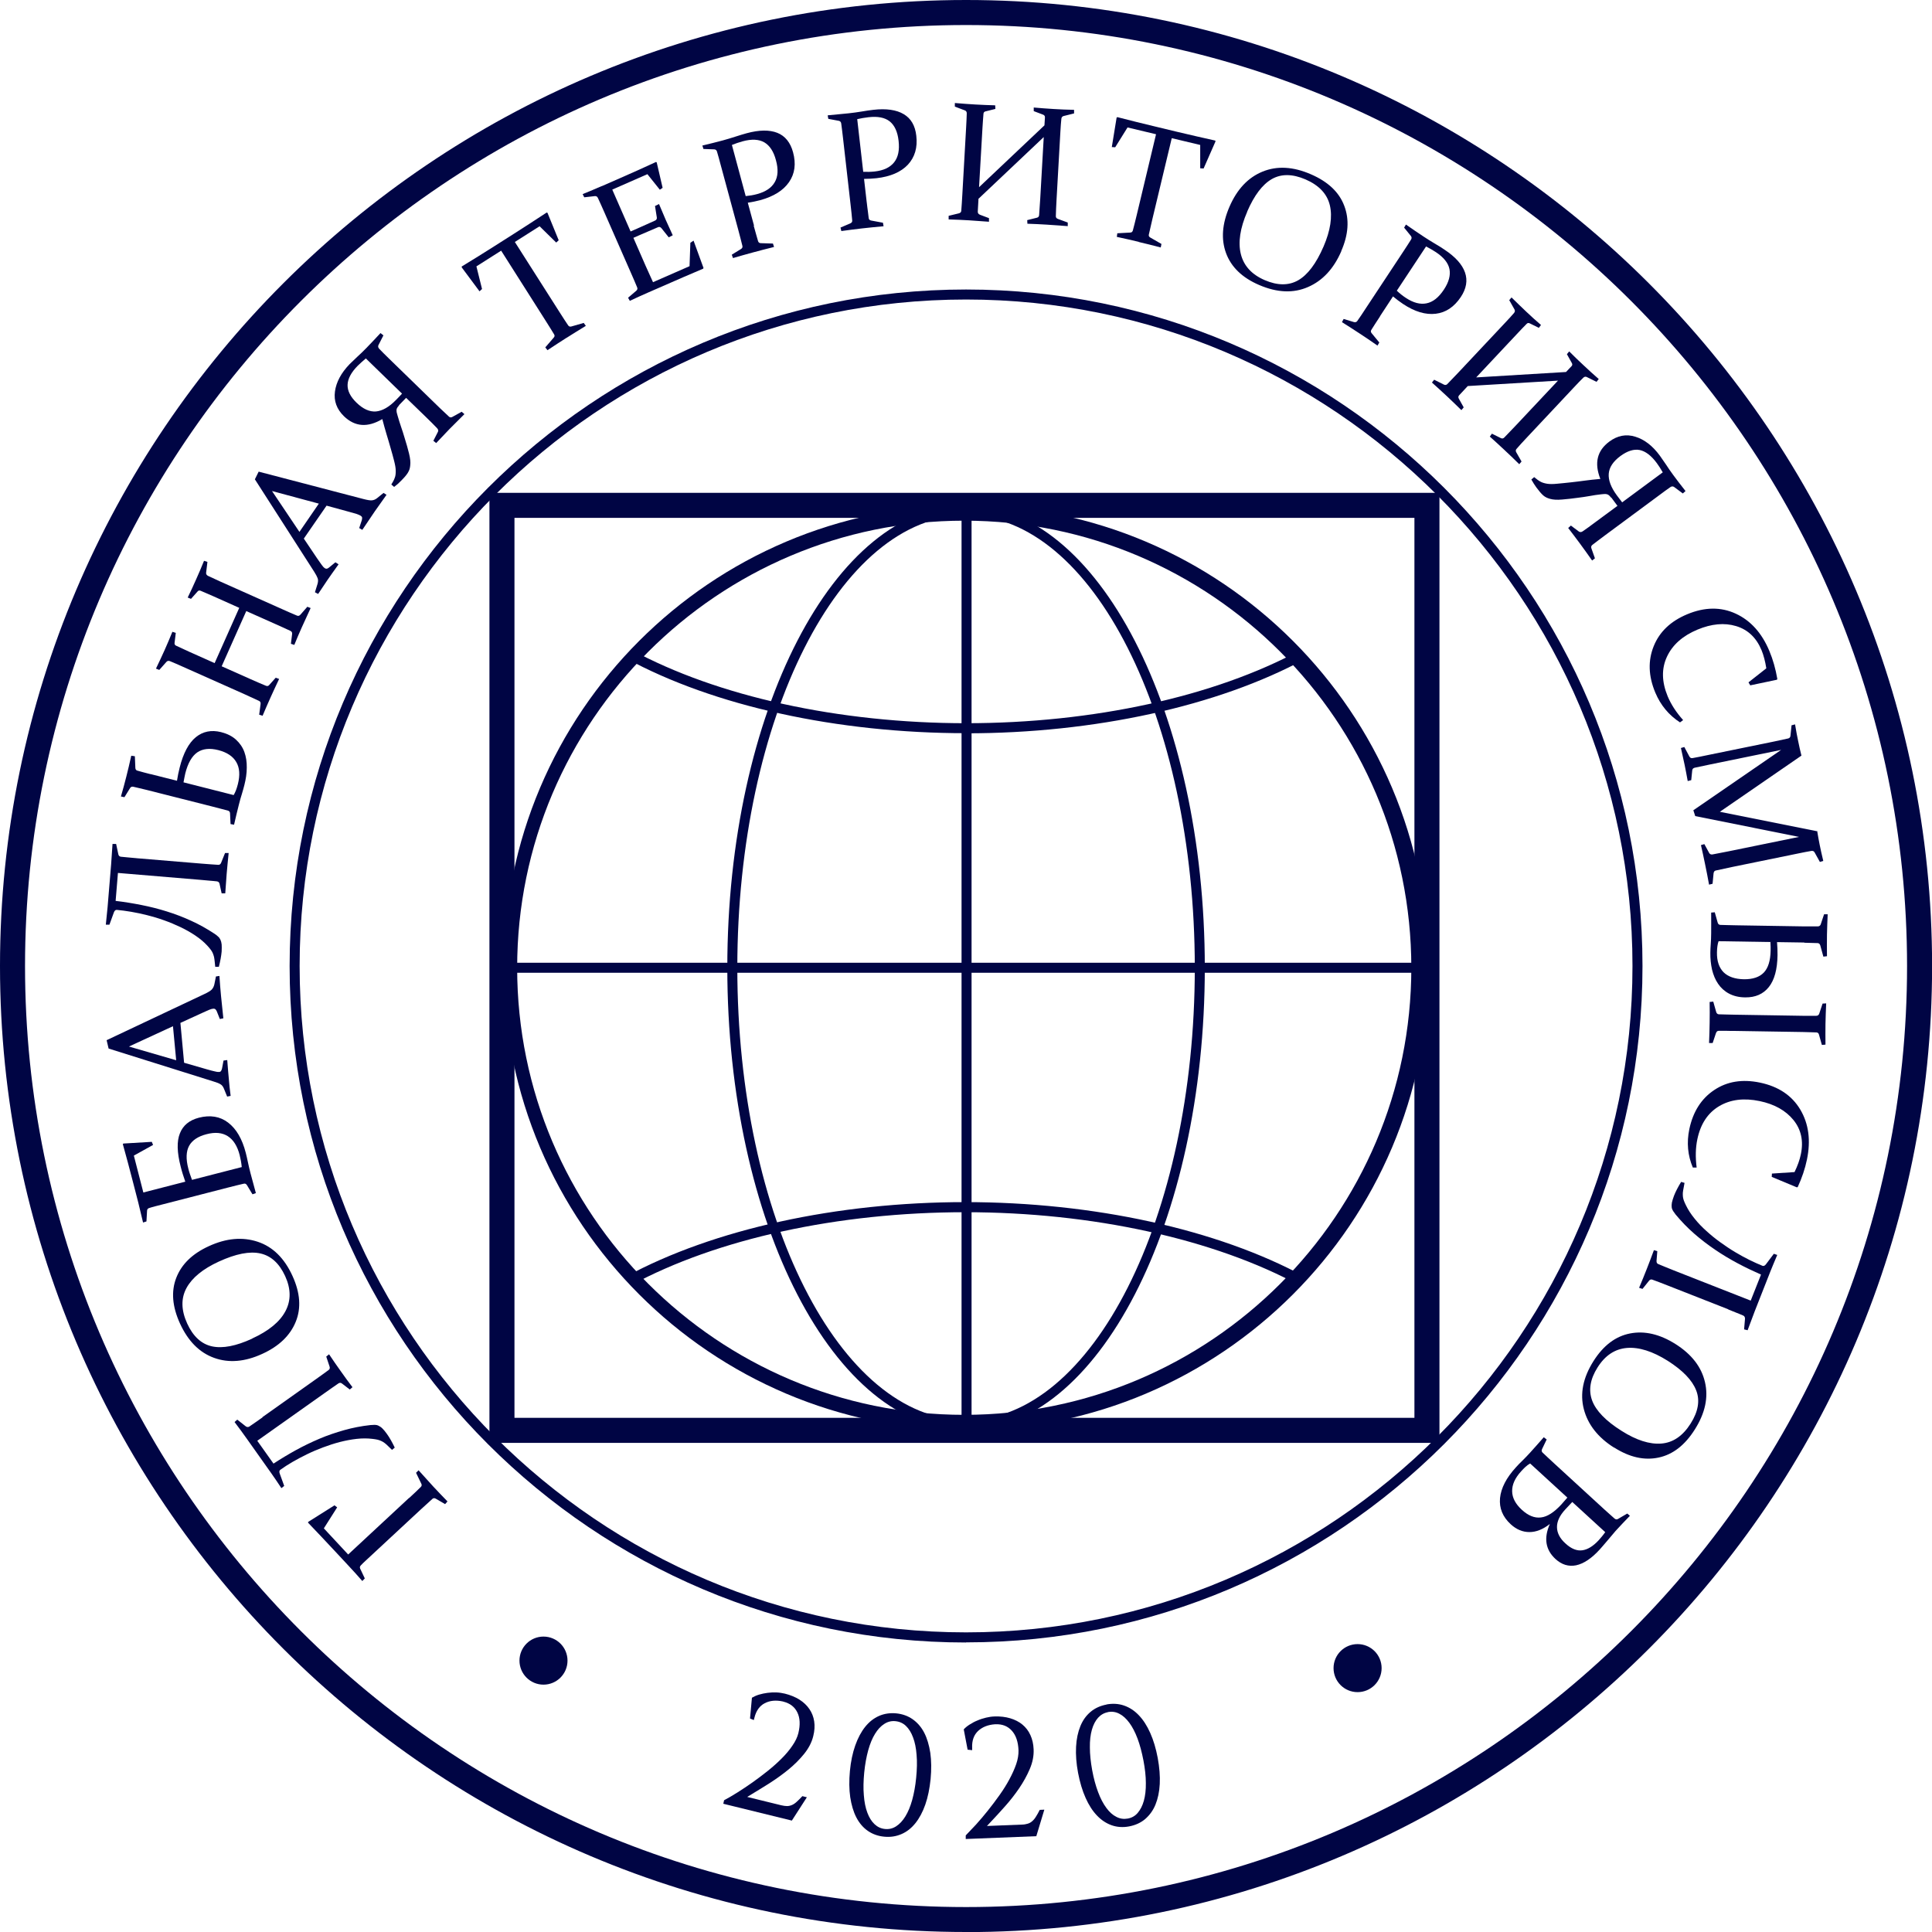 <?xml version="1.0" encoding="UTF-8"?> <svg xmlns="http://www.w3.org/2000/svg" width="66" height="66" viewBox="0 0 66 66" fill="none"><g clip-path="url(#clip0_744_7932)"><path d="M49.174 49.291H16.72V16.836H49.174V49.291ZM17.575 48.435H48.319V17.691H17.575V48.435Z" fill="#000544"></path><path d="M32.94 48.675C24.329 48.675 17.325 41.671 17.325 33.06C17.325 24.449 24.329 17.445 32.94 17.445C41.551 17.445 48.555 24.449 48.555 33.06C48.555 41.671 41.551 48.675 32.94 48.675ZM32.94 17.787C24.521 17.787 17.667 24.637 17.667 33.06C17.667 41.483 24.517 48.333 32.94 48.333C41.363 48.333 48.213 41.483 48.213 33.06C48.213 24.637 41.363 17.787 32.94 17.787Z" fill="#000544"></path><path d="M33.002 66C14.805 66 0 51.195 0 33.002C0 14.808 14.805 0 33.002 0C51.199 0 66.003 14.805 66.003 33.002C66.003 51.199 51.199 66.003 33.002 66.003V66ZM33.002 0.855C15.277 0.855 0.855 15.277 0.855 33.002C0.855 50.727 15.277 65.148 33.002 65.148C50.727 65.148 65.148 50.727 65.148 33.002C65.148 15.277 50.724 0.855 33.002 0.855Z" fill="#000544"></path><path d="M25.622 58.705L25.687 57.997C25.758 57.956 25.837 57.919 25.929 57.891C26.022 57.864 26.117 57.843 26.22 57.83C26.323 57.816 26.422 57.813 26.524 57.816C26.627 57.82 26.723 57.837 26.812 57.857C27.003 57.905 27.171 57.974 27.311 58.062C27.451 58.151 27.567 58.261 27.65 58.384C27.735 58.507 27.79 58.647 27.814 58.804C27.838 58.962 27.827 59.126 27.783 59.304C27.732 59.519 27.626 59.721 27.472 59.913C27.318 60.104 27.14 60.282 26.935 60.45C26.73 60.617 26.521 60.767 26.302 60.908C26.083 61.048 25.878 61.171 25.693 61.284L25.526 61.386L26.685 61.67C26.76 61.688 26.829 61.698 26.887 61.698C26.945 61.698 27.003 61.684 27.058 61.66C27.113 61.636 27.167 61.599 27.222 61.547C27.277 61.496 27.342 61.434 27.41 61.359L27.564 61.397L27.051 62.194L24.709 61.619L24.736 61.499C24.869 61.428 25.02 61.342 25.187 61.236C25.355 61.13 25.526 61.017 25.704 60.891C25.878 60.767 26.056 60.634 26.227 60.497C26.401 60.357 26.559 60.217 26.702 60.073C26.846 59.93 26.969 59.783 27.068 59.636C27.171 59.489 27.239 59.345 27.273 59.208C27.342 58.924 27.331 58.688 27.239 58.5C27.147 58.309 26.989 58.189 26.764 58.131L26.74 58.124C26.504 58.073 26.299 58.093 26.124 58.185C25.95 58.274 25.83 58.442 25.772 58.681L25.752 58.76L25.611 58.702L25.622 58.705Z" fill="#000544"></path><path d="M30.618 58.531C30.83 58.552 31.018 58.62 31.179 58.733C31.339 58.846 31.473 59 31.572 59.191C31.671 59.383 31.74 59.615 31.781 59.882C31.818 60.149 31.822 60.446 31.791 60.775C31.757 61.103 31.698 61.394 31.61 61.647C31.521 61.9 31.408 62.112 31.271 62.283C31.134 62.454 30.977 62.577 30.796 62.655C30.614 62.734 30.419 62.765 30.207 62.744C29.992 62.724 29.804 62.655 29.643 62.543C29.482 62.43 29.352 62.276 29.253 62.084C29.154 61.893 29.086 61.66 29.045 61.394C29.007 61.127 29.004 60.829 29.034 60.501C29.065 60.173 29.127 59.882 29.216 59.629C29.305 59.376 29.418 59.164 29.554 58.993C29.691 58.822 29.848 58.699 30.026 58.62C30.204 58.541 30.402 58.511 30.618 58.531ZM30.59 58.798C30.454 58.784 30.327 58.815 30.211 58.89C30.091 58.965 29.985 59.078 29.893 59.229C29.8 59.379 29.722 59.567 29.66 59.79C29.599 60.012 29.551 60.268 29.523 60.552C29.496 60.836 29.489 61.096 29.51 61.328C29.527 61.561 29.568 61.759 29.63 61.924C29.691 62.088 29.773 62.221 29.876 62.317C29.978 62.413 30.095 62.467 30.231 62.481C30.372 62.495 30.498 62.464 30.614 62.389C30.731 62.313 30.837 62.201 30.929 62.05C31.021 61.9 31.1 61.712 31.162 61.489C31.223 61.267 31.271 61.011 31.298 60.727C31.326 60.443 31.333 60.183 31.312 59.95C31.295 59.718 31.254 59.519 31.192 59.355C31.131 59.188 31.049 59.058 30.95 58.962C30.85 58.866 30.731 58.812 30.59 58.798Z" fill="#000544"></path><path d="M33.056 59.776L32.923 59.078C32.978 59.017 33.046 58.962 33.128 58.911C33.21 58.859 33.296 58.811 33.391 58.774C33.484 58.733 33.583 58.702 33.682 58.678C33.781 58.654 33.877 58.64 33.973 58.637C34.171 58.63 34.349 58.651 34.51 58.699C34.67 58.746 34.811 58.818 34.927 58.914C35.043 59.01 35.136 59.13 35.2 59.273C35.266 59.417 35.303 59.578 35.31 59.759C35.32 59.981 35.276 60.203 35.18 60.429C35.084 60.655 34.961 60.877 34.814 61.093C34.667 61.308 34.506 61.513 34.332 61.708C34.161 61.903 33.997 62.077 33.85 62.235L33.716 62.378L34.906 62.331C34.985 62.331 35.05 62.317 35.108 62.3C35.166 62.283 35.218 62.255 35.262 62.214C35.306 62.177 35.351 62.125 35.389 62.06C35.43 61.995 35.474 61.92 35.519 61.828L35.676 61.821L35.402 62.727L32.991 62.823V62.7C33.094 62.594 33.214 62.467 33.347 62.324C33.48 62.177 33.614 62.019 33.747 61.852C33.88 61.684 34.014 61.51 34.144 61.325C34.274 61.144 34.387 60.962 34.482 60.785C34.578 60.607 34.657 60.432 34.715 60.265C34.773 60.097 34.797 59.94 34.794 59.796C34.783 59.506 34.708 59.283 34.568 59.126C34.428 58.969 34.243 58.894 34.01 58.904H33.986C33.747 58.921 33.556 58.999 33.412 59.133C33.268 59.27 33.2 59.461 33.21 59.707V59.789L33.063 59.772L33.056 59.776Z" fill="#000544"></path><path d="M37.803 58.226C38.012 58.189 38.21 58.199 38.398 58.264C38.586 58.329 38.754 58.438 38.904 58.596C39.055 58.753 39.185 58.955 39.294 59.201C39.404 59.447 39.489 59.731 39.55 60.056C39.609 60.381 39.633 60.675 39.619 60.945C39.605 61.215 39.554 61.448 39.472 61.65C39.39 61.851 39.27 62.012 39.12 62.142C38.969 62.269 38.788 62.351 38.576 62.392C38.364 62.433 38.162 62.419 37.977 62.354C37.793 62.289 37.625 62.18 37.475 62.022C37.324 61.865 37.194 61.663 37.085 61.417C36.975 61.171 36.89 60.887 36.828 60.562C36.767 60.237 36.746 59.943 36.76 59.673C36.774 59.403 36.825 59.17 36.907 58.968C36.989 58.767 37.105 58.606 37.256 58.479C37.406 58.353 37.587 58.271 37.8 58.23L37.803 58.226ZM37.851 58.49C37.718 58.514 37.605 58.579 37.512 58.681C37.42 58.784 37.348 58.921 37.3 59.092C37.252 59.263 37.228 59.464 37.232 59.697C37.232 59.929 37.259 60.186 37.31 60.47C37.362 60.754 37.43 61 37.512 61.219C37.594 61.438 37.687 61.615 37.793 61.759C37.899 61.903 38.012 62.005 38.138 62.067C38.261 62.132 38.391 62.149 38.525 62.125C38.661 62.101 38.778 62.036 38.867 61.93C38.956 61.824 39.027 61.691 39.075 61.52C39.123 61.349 39.147 61.147 39.144 60.914C39.144 60.682 39.116 60.425 39.062 60.142C39.007 59.858 38.942 59.611 38.86 59.392C38.778 59.174 38.685 58.996 38.579 58.852C38.473 58.709 38.36 58.606 38.237 58.544C38.114 58.479 37.984 58.462 37.847 58.486L37.851 58.49Z" fill="#000544"></path><path d="M33.002 56.11C20.259 56.11 9.894 45.744 9.894 33.002C9.894 20.259 20.256 9.89 33.002 9.89C45.747 9.89 56.11 20.256 56.11 32.998C56.11 45.741 45.744 56.106 33.002 56.106V56.11ZM33.002 10.232C20.447 10.232 10.236 20.447 10.236 32.998C10.236 45.549 20.451 55.764 33.002 55.764C45.553 55.764 55.768 45.549 55.768 32.998C55.768 20.447 45.553 10.232 33.002 10.232Z" fill="#000544"></path><path d="M13.977 51.175C14.141 51.024 14.274 50.898 14.377 50.795C14.408 50.764 14.415 50.723 14.391 50.682L14.213 50.313L14.299 50.227C14.483 50.433 14.651 50.617 14.801 50.782C14.955 50.946 15.116 51.117 15.287 51.291L15.205 51.383L14.89 51.199C14.846 51.171 14.805 51.175 14.774 51.202C14.658 51.305 14.521 51.431 14.357 51.582L12.671 53.148C12.599 53.213 12.537 53.275 12.479 53.326C12.421 53.377 12.373 53.428 12.329 53.473C12.294 53.507 12.284 53.545 12.305 53.589L12.462 53.921L12.377 54.01C12.216 53.825 12.059 53.651 11.905 53.487L11.45 52.998C11.132 52.656 10.824 52.331 10.526 52.02V51.992L11.426 51.425L11.518 51.493L11.063 52.211L11.894 53.104L13.974 51.171L13.977 51.175Z" fill="#000544"></path><path d="M8.96 48.415L10.773 47.129C10.865 47.064 10.95 47.003 11.026 46.948C11.101 46.893 11.169 46.842 11.231 46.798C11.265 46.77 11.275 46.733 11.258 46.681L11.145 46.343L11.241 46.264C11.381 46.473 11.518 46.671 11.648 46.852C11.778 47.037 11.908 47.215 12.041 47.389L11.949 47.468L11.682 47.263C11.641 47.232 11.604 47.232 11.562 47.259C11.501 47.3 11.429 47.348 11.354 47.403C11.279 47.454 11.193 47.516 11.101 47.581L8.789 49.219L9.343 49.999C9.589 49.838 9.846 49.684 10.106 49.54C10.366 49.397 10.636 49.267 10.909 49.151C11.183 49.034 11.467 48.938 11.757 48.856C12.048 48.774 12.346 48.716 12.657 48.682C12.712 48.679 12.763 48.675 12.804 48.675C12.845 48.675 12.893 48.685 12.934 48.706C12.978 48.727 13.023 48.757 13.067 48.802C13.112 48.846 13.163 48.908 13.221 48.99C13.31 49.113 13.396 49.267 13.485 49.452L13.392 49.53L13.272 49.414C13.225 49.366 13.18 49.325 13.143 49.298C13.101 49.267 13.064 49.243 13.023 49.226C12.982 49.205 12.937 49.192 12.893 49.181C12.845 49.171 12.79 49.161 12.722 49.154C12.551 49.133 12.373 49.133 12.185 49.154C11.997 49.175 11.805 49.212 11.614 49.26C11.419 49.311 11.227 49.373 11.036 49.445C10.844 49.517 10.66 49.595 10.485 49.681C10.311 49.766 10.143 49.855 9.989 49.944C9.835 50.033 9.695 50.125 9.576 50.211C9.541 50.235 9.535 50.279 9.555 50.337L9.709 50.761L9.613 50.837C9.473 50.624 9.357 50.457 9.271 50.334L8.43 49.147C8.3 48.962 8.16 48.774 8.013 48.579L8.105 48.497L8.392 48.723C8.433 48.754 8.471 48.757 8.512 48.737C8.574 48.696 8.645 48.648 8.721 48.593C8.796 48.542 8.881 48.48 8.974 48.415H8.96Z" fill="#000544"></path><path d="M7.134 42.571C7.729 42.297 8.286 42.249 8.803 42.42C9.319 42.591 9.716 42.981 9.993 43.59C10.256 44.168 10.294 44.688 10.102 45.156C9.911 45.624 9.531 45.99 8.96 46.25C8.365 46.524 7.814 46.568 7.315 46.387C6.812 46.206 6.426 45.816 6.149 45.214C5.885 44.636 5.841 44.116 6.022 43.651C6.203 43.186 6.573 42.827 7.134 42.571ZM8.618 45.724C9.179 45.467 9.558 45.156 9.75 44.794C9.945 44.431 9.941 44.027 9.74 43.59C9.541 43.159 9.261 42.902 8.895 42.82C8.529 42.738 8.057 42.831 7.476 43.097C6.932 43.347 6.563 43.648 6.371 44C6.18 44.352 6.186 44.756 6.395 45.214C6.597 45.655 6.881 45.915 7.243 45.994C7.606 46.072 8.064 45.984 8.614 45.73L8.618 45.724Z" fill="#000544"></path><path d="M4.572 39.475L4.897 40.737L6.33 40.368C6.269 40.194 6.214 40.023 6.173 39.855C6.046 39.369 6.036 38.986 6.146 38.716C6.252 38.446 6.467 38.268 6.792 38.183C7.182 38.083 7.517 38.138 7.794 38.35C8.071 38.562 8.273 38.904 8.396 39.383C8.42 39.475 8.444 39.581 8.468 39.698C8.492 39.814 8.522 39.94 8.557 40.077C8.615 40.3 8.676 40.525 8.741 40.758L8.625 40.799L8.437 40.488C8.41 40.443 8.375 40.426 8.331 40.436C8.256 40.453 8.174 40.474 8.085 40.494C7.996 40.518 7.893 40.542 7.784 40.57L5.554 41.144C5.462 41.168 5.376 41.192 5.301 41.209C5.226 41.23 5.157 41.247 5.099 41.267C5.051 41.281 5.027 41.312 5.024 41.356L5.003 41.726L4.887 41.763C4.832 41.524 4.778 41.298 4.723 41.079L4.542 40.378C4.484 40.152 4.425 39.934 4.371 39.725C4.316 39.516 4.258 39.304 4.196 39.085L4.213 39.065L5.185 39.007L5.229 39.113L4.569 39.479L4.572 39.475ZM8.259 39.869C8.245 39.728 8.221 39.592 8.187 39.458C8.109 39.154 7.975 38.938 7.784 38.815C7.592 38.692 7.349 38.668 7.052 38.747C6.761 38.822 6.563 38.956 6.46 39.144C6.358 39.332 6.347 39.592 6.433 39.92C6.46 40.033 6.505 40.159 6.559 40.306L8.259 39.869Z" fill="#000544"></path><path d="M3.639 35.536L6.98 33.959C7.106 33.901 7.188 33.85 7.233 33.805C7.274 33.761 7.305 33.703 7.322 33.631L7.377 33.357L7.496 33.34C7.513 33.587 7.53 33.816 7.551 34.028C7.572 34.243 7.599 34.496 7.63 34.787L7.51 34.811L7.407 34.551C7.39 34.513 7.373 34.489 7.356 34.476C7.339 34.462 7.312 34.455 7.277 34.459C7.24 34.462 7.192 34.476 7.13 34.503C7.072 34.527 6.994 34.565 6.894 34.609L6.163 34.944L6.289 36.305L7.072 36.531C7.182 36.562 7.267 36.586 7.332 36.599C7.397 36.617 7.445 36.623 7.483 36.62C7.513 36.62 7.537 36.606 7.551 36.586C7.565 36.565 7.575 36.538 7.585 36.5L7.636 36.23L7.763 36.213C7.784 36.48 7.801 36.699 7.818 36.87C7.831 37.041 7.852 37.229 7.879 37.437L7.76 37.461L7.647 37.184C7.619 37.116 7.578 37.065 7.527 37.037C7.476 37.006 7.401 36.976 7.295 36.945L3.71 35.82L3.642 35.532L3.639 35.536ZM6.019 36.223L5.909 35.057L4.405 35.751L6.019 36.22V36.223Z" fill="#000544"></path><path d="M4.678 29.319L6.894 29.503C7.007 29.514 7.11 29.52 7.206 29.527C7.298 29.534 7.383 29.541 7.459 29.544C7.503 29.544 7.534 29.524 7.554 29.473L7.688 29.141H7.811C7.784 29.394 7.763 29.63 7.743 29.855C7.725 30.081 7.708 30.304 7.695 30.519H7.572L7.5 30.191C7.489 30.143 7.459 30.116 7.411 30.109C7.336 30.102 7.253 30.091 7.158 30.085C7.065 30.078 6.963 30.068 6.85 30.057L4.029 29.821L3.95 30.776C4.244 30.81 4.535 30.858 4.829 30.916C5.123 30.974 5.41 31.046 5.694 31.135C5.978 31.224 6.258 31.329 6.532 31.456C6.805 31.579 7.072 31.73 7.332 31.901C7.377 31.931 7.418 31.962 7.448 31.993C7.483 32.02 7.51 32.058 7.53 32.102C7.551 32.147 7.565 32.198 7.572 32.263C7.578 32.325 7.575 32.407 7.572 32.506C7.558 32.656 7.527 32.831 7.476 33.029H7.353L7.336 32.865C7.329 32.797 7.322 32.739 7.312 32.691C7.301 32.643 7.284 32.598 7.267 32.557C7.25 32.516 7.226 32.479 7.195 32.438C7.168 32.4 7.127 32.355 7.082 32.304C6.966 32.178 6.829 32.065 6.672 31.959C6.515 31.853 6.344 31.757 6.166 31.672C5.985 31.586 5.797 31.507 5.605 31.439C5.414 31.37 5.222 31.312 5.031 31.265C4.842 31.217 4.658 31.179 4.48 31.148C4.302 31.117 4.138 31.097 3.991 31.083C3.946 31.08 3.916 31.107 3.892 31.165L3.738 31.589H3.615C3.642 31.333 3.663 31.131 3.676 30.981L3.796 29.531C3.813 29.305 3.83 29.072 3.844 28.83H3.967L4.042 29.182C4.052 29.23 4.08 29.261 4.128 29.267C4.203 29.274 4.285 29.284 4.377 29.291C4.47 29.302 4.572 29.308 4.685 29.319H4.678Z" fill="#000544"></path><path d="M5.14 26.443L6.046 26.672C6.07 26.518 6.101 26.364 6.139 26.217C6.262 25.728 6.447 25.382 6.689 25.184C6.932 24.986 7.219 24.928 7.551 25.01C7.763 25.064 7.934 25.15 8.064 25.27C8.194 25.389 8.29 25.529 8.348 25.69C8.406 25.851 8.434 26.029 8.43 26.224C8.43 26.419 8.399 26.617 8.348 26.819C8.324 26.911 8.297 27.014 8.263 27.123C8.228 27.233 8.194 27.352 8.16 27.489C8.105 27.711 8.047 27.941 7.996 28.173L7.876 28.152L7.859 27.79C7.859 27.742 7.835 27.708 7.794 27.694C7.722 27.674 7.64 27.653 7.548 27.629C7.459 27.605 7.356 27.578 7.247 27.551L5.014 26.986C4.921 26.962 4.836 26.942 4.761 26.925C4.685 26.908 4.617 26.891 4.555 26.877C4.508 26.867 4.47 26.88 4.446 26.918L4.251 27.233L4.131 27.209C4.2 26.973 4.261 26.747 4.316 26.528C4.371 26.309 4.429 26.07 4.484 25.817L4.607 25.834L4.624 26.234C4.627 26.285 4.651 26.316 4.692 26.326C4.757 26.343 4.826 26.364 4.901 26.384C4.976 26.405 5.058 26.425 5.14 26.446V26.443ZM6.269 26.726L7.982 27.161C8.037 27.072 8.085 26.949 8.126 26.788C8.204 26.48 8.187 26.227 8.071 26.032C7.958 25.837 7.753 25.701 7.459 25.625C7.161 25.55 6.922 25.577 6.737 25.704C6.553 25.834 6.419 26.07 6.33 26.419C6.32 26.463 6.31 26.511 6.3 26.562C6.289 26.614 6.279 26.668 6.269 26.726Z" fill="#000544"></path><path d="M7.568 22.759L8.567 23.204C8.772 23.296 8.943 23.368 9.083 23.426C9.131 23.447 9.169 23.436 9.199 23.399L9.418 23.153L9.535 23.194C9.439 23.399 9.343 23.601 9.251 23.806C9.158 24.011 9.066 24.226 8.97 24.452L8.854 24.415L8.902 24.052C8.909 24.001 8.892 23.966 8.854 23.946C8.714 23.881 8.543 23.802 8.341 23.71L6.238 22.773C6.063 22.694 5.92 22.633 5.803 22.585C5.759 22.568 5.718 22.575 5.687 22.609L5.441 22.886L5.328 22.841C5.434 22.622 5.533 22.407 5.626 22.202C5.718 21.993 5.807 21.788 5.889 21.583L6.005 21.62L5.964 21.956C5.957 22.003 5.971 22.038 6.016 22.058C6.139 22.116 6.286 22.185 6.453 22.26L7.332 22.653L8.173 20.765L7.295 20.372C7.127 20.297 6.98 20.235 6.853 20.181C6.809 20.164 6.771 20.174 6.744 20.212L6.525 20.458L6.412 20.413C6.511 20.205 6.611 20 6.699 19.794C6.792 19.589 6.881 19.377 6.97 19.158L7.086 19.196L7.041 19.569C7.038 19.613 7.059 19.647 7.103 19.671C7.216 19.726 7.36 19.791 7.531 19.869L9.634 20.807C9.836 20.899 10.01 20.974 10.15 21.032C10.191 21.049 10.229 21.036 10.263 20.998L10.499 20.728L10.612 20.772C10.506 20.998 10.407 21.213 10.314 21.422C10.222 21.627 10.136 21.829 10.054 22.031L9.938 21.993L9.979 21.658C9.986 21.61 9.965 21.573 9.921 21.552C9.784 21.487 9.613 21.409 9.411 21.32L8.413 20.875L7.572 22.763L7.568 22.759Z" fill="#000544"></path><path d="M8.844 16.114L12.418 17.048C12.551 17.082 12.65 17.099 12.708 17.092C12.77 17.085 12.828 17.062 12.886 17.014L13.102 16.839L13.204 16.904C13.06 17.106 12.927 17.294 12.804 17.468C12.681 17.646 12.541 17.858 12.377 18.101L12.271 18.04L12.359 17.773C12.37 17.735 12.373 17.704 12.37 17.681C12.366 17.657 12.349 17.636 12.322 17.619C12.291 17.599 12.243 17.578 12.182 17.557C12.12 17.54 12.038 17.516 11.932 17.486L11.156 17.274L10.379 18.399L10.834 19.076C10.899 19.168 10.95 19.243 10.988 19.295C11.026 19.349 11.06 19.387 11.091 19.408C11.118 19.425 11.142 19.431 11.166 19.428C11.19 19.421 11.217 19.408 11.245 19.384L11.457 19.209L11.566 19.278C11.409 19.497 11.282 19.674 11.186 19.815C11.091 19.955 10.985 20.112 10.868 20.29L10.759 20.232L10.848 19.945C10.868 19.873 10.872 19.808 10.851 19.753C10.831 19.698 10.793 19.627 10.735 19.534L8.707 16.374L8.837 16.111L8.844 16.114ZM10.229 18.17L10.892 17.205L9.292 16.774L10.229 18.17Z" fill="#000544"></path><path d="M13.635 13.847C13.607 13.878 13.584 13.905 13.57 13.929C13.556 13.953 13.546 13.98 13.546 14.004C13.546 14.032 13.546 14.059 13.553 14.093C13.56 14.124 13.57 14.162 13.584 14.206C13.621 14.333 13.659 14.459 13.703 14.586C13.748 14.712 13.785 14.835 13.823 14.962C13.884 15.153 13.932 15.328 13.973 15.492C14.014 15.656 14.028 15.79 14.014 15.899C14.011 15.944 14.001 15.988 13.991 16.026C13.98 16.063 13.96 16.104 13.936 16.145C13.912 16.186 13.881 16.227 13.843 16.272C13.806 16.316 13.758 16.367 13.703 16.422C13.638 16.491 13.56 16.562 13.464 16.634L13.368 16.552C13.392 16.508 13.416 16.467 13.437 16.433C13.457 16.398 13.471 16.361 13.484 16.326C13.498 16.292 13.508 16.255 13.512 16.217C13.515 16.179 13.522 16.135 13.519 16.084C13.519 15.991 13.498 15.879 13.464 15.745C13.43 15.612 13.389 15.458 13.337 15.283C13.296 15.143 13.255 14.993 13.204 14.832C13.156 14.671 13.108 14.5 13.06 14.316C12.561 14.613 12.127 14.582 11.751 14.22C11.501 13.977 11.398 13.693 11.443 13.372C11.487 13.05 11.655 12.739 11.945 12.438C12.024 12.359 12.113 12.274 12.209 12.185C12.308 12.096 12.411 11.997 12.517 11.887C12.664 11.737 12.824 11.566 12.999 11.378L13.098 11.457L12.927 11.792C12.91 11.833 12.917 11.87 12.951 11.911C12.995 11.959 13.047 12.011 13.101 12.065C13.156 12.12 13.218 12.182 13.289 12.25L14.931 13.847C15.013 13.926 15.085 13.998 15.153 14.059C15.218 14.121 15.28 14.179 15.338 14.233C15.372 14.264 15.41 14.268 15.458 14.24L15.772 14.066L15.865 14.148C15.69 14.319 15.523 14.487 15.358 14.654C15.198 14.822 15.044 14.982 14.9 15.136L14.804 15.058L14.958 14.757C14.982 14.716 14.972 14.671 14.931 14.627C14.88 14.575 14.825 14.517 14.76 14.452C14.695 14.387 14.623 14.316 14.541 14.237L13.874 13.591L13.625 13.847H13.635ZM12.499 12.243C12.393 12.332 12.301 12.418 12.219 12.496C11.993 12.725 11.88 12.944 11.874 13.146C11.867 13.348 11.969 13.553 12.181 13.758C12.404 13.974 12.626 14.073 12.845 14.056C13.064 14.035 13.293 13.905 13.529 13.662C13.611 13.58 13.679 13.508 13.734 13.447L12.496 12.243H12.499Z" fill="#000544"></path><path d="M19.35 11.542C19.151 11.668 18.936 11.809 18.703 11.963L18.628 11.867L18.915 11.535C18.95 11.498 18.953 11.46 18.929 11.422C18.854 11.299 18.758 11.142 18.638 10.954L17.12 8.563L16.275 9.1L16.467 9.873L16.381 9.952L15.773 9.134V9.104C16.173 8.861 16.552 8.625 16.911 8.396L17.551 7.989C17.907 7.763 18.283 7.517 18.676 7.26L18.703 7.271L19.086 8.208L19.001 8.286L18.433 7.729L17.588 8.266L19.11 10.656C19.23 10.844 19.329 10.998 19.411 11.118C19.439 11.155 19.473 11.166 19.521 11.152L19.941 11.032L20.013 11.132C19.763 11.285 19.541 11.422 19.353 11.542H19.35Z" fill="#000544"></path><path d="M20.554 6.361L21.186 6.084C21.576 5.913 21.983 5.732 22.411 5.533L22.434 5.547L22.636 6.416L22.541 6.481L22.116 5.95L20.916 6.477L21.542 7.907L21.778 7.804C21.959 7.725 22.157 7.636 22.38 7.534C22.424 7.513 22.445 7.476 22.438 7.428L22.376 7.038L22.513 6.97C22.616 7.216 22.691 7.394 22.742 7.51C22.794 7.623 22.872 7.797 22.982 8.037L22.845 8.108L22.595 7.794C22.561 7.756 22.523 7.742 22.482 7.76C22.257 7.855 22.052 7.944 21.87 8.023L21.638 8.125L22.052 9.073C22.137 9.264 22.223 9.456 22.308 9.64L23.556 9.093L23.584 8.293L23.693 8.221L24.032 9.151L24.021 9.179C23.57 9.37 23.156 9.548 22.776 9.716L22.157 9.986C21.949 10.078 21.733 10.174 21.515 10.277L21.456 10.171L21.733 9.935C21.771 9.904 21.785 9.866 21.768 9.822C21.74 9.75 21.706 9.675 21.669 9.586C21.631 9.5 21.59 9.404 21.545 9.302L20.619 7.192C20.581 7.103 20.543 7.024 20.512 6.952C20.482 6.881 20.451 6.819 20.424 6.761C20.403 6.716 20.369 6.696 20.325 6.699L19.959 6.74L19.904 6.631C20.13 6.539 20.348 6.45 20.554 6.357V6.361Z" fill="#000544"></path><path d="M25.748 7.712C25.779 7.821 25.806 7.92 25.83 8.006C25.854 8.095 25.878 8.17 25.898 8.242C25.912 8.283 25.943 8.307 25.994 8.307L26.405 8.32L26.442 8.437C26.175 8.502 25.933 8.567 25.717 8.625C25.495 8.686 25.269 8.748 25.04 8.816L24.999 8.7L25.31 8.509C25.355 8.481 25.372 8.447 25.362 8.403C25.345 8.327 25.324 8.245 25.3 8.156C25.276 8.067 25.249 7.965 25.221 7.855L24.619 5.632C24.596 5.54 24.572 5.455 24.551 5.379C24.531 5.304 24.51 5.236 24.493 5.178C24.479 5.13 24.448 5.106 24.401 5.102L24.031 5.089L23.994 4.972C24.23 4.918 24.462 4.856 24.688 4.798C24.838 4.757 24.985 4.712 25.122 4.668C25.262 4.624 25.389 4.583 25.505 4.552C25.936 4.435 26.288 4.432 26.555 4.538C26.822 4.644 27.003 4.87 27.092 5.202C27.198 5.595 27.154 5.933 26.955 6.221C26.757 6.508 26.429 6.713 25.963 6.84C25.837 6.874 25.697 6.901 25.546 6.925L25.758 7.705L25.748 7.712ZM25.474 6.699C25.608 6.686 25.738 6.665 25.861 6.631C26.155 6.552 26.357 6.416 26.466 6.224C26.579 6.033 26.593 5.779 26.507 5.472C26.429 5.174 26.295 4.972 26.11 4.863C25.926 4.757 25.676 4.743 25.365 4.829C25.242 4.863 25.122 4.904 25.003 4.952L25.474 6.699Z" fill="#000544"></path><path d="M29.609 6.908C29.623 7.021 29.633 7.124 29.647 7.213C29.657 7.302 29.667 7.384 29.677 7.455C29.684 7.5 29.712 7.524 29.76 7.534L30.163 7.609L30.184 7.729C29.91 7.753 29.66 7.78 29.438 7.804C29.209 7.832 28.977 7.859 28.741 7.893L28.713 7.774L29.048 7.63C29.096 7.609 29.117 7.579 29.113 7.534C29.106 7.459 29.1 7.373 29.089 7.281C29.079 7.189 29.069 7.086 29.055 6.973L28.795 4.685C28.785 4.59 28.775 4.504 28.764 4.425C28.754 4.347 28.744 4.278 28.737 4.217C28.73 4.169 28.703 4.138 28.658 4.128L28.296 4.06L28.275 3.94C28.518 3.919 28.758 3.895 28.987 3.871C29.141 3.854 29.291 3.834 29.435 3.81C29.578 3.786 29.712 3.765 29.831 3.752C30.276 3.7 30.625 3.752 30.871 3.899C31.121 4.046 31.264 4.292 31.302 4.638C31.35 5.041 31.251 5.369 31.015 5.626C30.775 5.879 30.42 6.033 29.941 6.088C29.811 6.101 29.667 6.111 29.517 6.111L29.609 6.915V6.908ZM29.489 5.869C29.623 5.875 29.756 5.872 29.883 5.858C30.184 5.824 30.402 5.722 30.543 5.547C30.683 5.373 30.734 5.127 30.697 4.809C30.663 4.501 30.56 4.282 30.396 4.148C30.228 4.015 29.985 3.967 29.664 4.005C29.537 4.019 29.411 4.042 29.284 4.07L29.489 5.869Z" fill="#000544"></path><path d="M33.426 6.802L33.402 7.233C33.402 7.281 33.426 7.315 33.477 7.336L33.785 7.452V7.575C33.563 7.558 33.337 7.541 33.111 7.527C32.886 7.513 32.653 7.503 32.407 7.496V7.373L32.756 7.288C32.807 7.274 32.834 7.247 32.838 7.206C32.851 7.052 32.862 6.864 32.875 6.641L33.005 4.343C33.016 4.155 33.022 3.998 33.026 3.871C33.026 3.823 33.005 3.789 32.964 3.772L32.619 3.642V3.519C32.865 3.54 33.098 3.557 33.323 3.57C33.549 3.584 33.775 3.591 33.997 3.598L34.004 3.721L33.675 3.803C33.628 3.81 33.6 3.841 33.597 3.885C33.587 4.022 33.573 4.179 33.563 4.364L33.446 6.395L35.68 4.282L35.697 4.005C35.697 3.96 35.673 3.929 35.621 3.912L35.314 3.796V3.673C35.543 3.693 35.772 3.711 35.998 3.724C36.223 3.738 36.452 3.748 36.692 3.752V3.875L36.333 3.964C36.288 3.977 36.264 4.008 36.258 4.056C36.244 4.179 36.234 4.336 36.223 4.524L36.093 6.823C36.08 7.045 36.073 7.233 36.069 7.387C36.069 7.431 36.093 7.462 36.141 7.479L36.476 7.602V7.725C36.223 7.705 35.987 7.688 35.762 7.674C35.536 7.66 35.314 7.65 35.098 7.643L35.091 7.52L35.42 7.438C35.468 7.428 35.495 7.397 35.498 7.346L35.536 6.785L35.656 4.682L33.422 6.795L33.426 6.802Z" fill="#000544"></path><path d="M38.904 8.263C38.679 8.208 38.425 8.15 38.152 8.092L38.169 7.969L38.607 7.945C38.655 7.945 38.685 7.921 38.699 7.876C38.737 7.736 38.781 7.558 38.833 7.343L39.492 4.586L38.518 4.354L38.097 5.031L37.981 5.024L38.145 4.019L38.169 4.001C38.62 4.118 39.051 4.224 39.465 4.323L40.204 4.501C40.618 4.6 41.052 4.699 41.514 4.802L41.524 4.829L41.117 5.756L41.001 5.749V4.952L40.029 4.72L39.369 7.476C39.318 7.695 39.277 7.873 39.246 8.013C39.236 8.057 39.253 8.092 39.298 8.116L39.677 8.334L39.653 8.454C39.369 8.379 39.116 8.317 38.898 8.266L38.904 8.263Z" fill="#000544"></path><path d="M45.823 8.577C45.563 9.179 45.183 9.589 44.684 9.805C44.185 10.024 43.631 10 43.015 9.736C42.434 9.487 42.058 9.121 41.883 8.646C41.709 8.17 41.75 7.644 41.999 7.066C42.259 6.464 42.636 6.064 43.132 5.862C43.627 5.66 44.178 5.691 44.783 5.954C45.368 6.207 45.748 6.566 45.922 7.031C46.1 7.496 46.066 8.013 45.819 8.577H45.823ZM42.608 7.23C42.362 7.797 42.29 8.28 42.389 8.68C42.489 9.08 42.759 9.377 43.203 9.569C43.641 9.757 44.021 9.76 44.346 9.576C44.67 9.391 44.961 9.008 45.214 8.423C45.45 7.876 45.522 7.404 45.43 7.014C45.337 6.624 45.06 6.33 44.599 6.129C44.151 5.937 43.768 5.934 43.446 6.118C43.125 6.303 42.844 6.676 42.605 7.23H42.608Z" fill="#000544"></path><path d="M47.143 10.81C47.081 10.906 47.023 10.992 46.975 11.067C46.927 11.142 46.883 11.21 46.845 11.272C46.821 11.31 46.828 11.347 46.859 11.385L47.119 11.7L47.057 11.806C46.832 11.648 46.623 11.508 46.435 11.385C46.243 11.258 46.045 11.132 45.843 11.005L45.901 10.896L46.25 11.002C46.298 11.015 46.336 11.005 46.363 10.971C46.407 10.909 46.455 10.838 46.507 10.762C46.558 10.684 46.616 10.598 46.678 10.502L47.947 8.581C48.001 8.499 48.046 8.427 48.09 8.362C48.131 8.297 48.169 8.239 48.203 8.184C48.23 8.143 48.227 8.102 48.2 8.064L47.967 7.777L48.029 7.671C48.227 7.811 48.425 7.944 48.62 8.074C48.75 8.16 48.88 8.242 49.003 8.314C49.13 8.389 49.243 8.457 49.342 8.526C49.715 8.772 49.95 9.032 50.046 9.306C50.142 9.579 50.094 9.86 49.903 10.147C49.677 10.485 49.393 10.677 49.048 10.718C48.702 10.759 48.33 10.65 47.929 10.383C47.82 10.311 47.707 10.226 47.587 10.126L47.143 10.803V10.81ZM47.721 9.935C47.82 10.027 47.922 10.109 48.029 10.178C48.282 10.345 48.518 10.407 48.733 10.362C48.952 10.318 49.147 10.164 49.325 9.894C49.496 9.637 49.557 9.401 49.516 9.193C49.475 8.984 49.318 8.789 49.048 8.611C48.942 8.543 48.832 8.478 48.716 8.42L47.717 9.931L47.721 9.935Z" fill="#000544"></path><path d="M50.142 13.187L49.848 13.502C49.813 13.536 49.81 13.581 49.841 13.628L50.002 13.916L49.923 14.011C49.762 13.854 49.602 13.697 49.437 13.543C49.273 13.389 49.099 13.232 48.917 13.068L48.993 12.972L49.321 13.136C49.365 13.16 49.407 13.153 49.437 13.126C49.543 13.016 49.677 12.879 49.827 12.719L51.404 11.04C51.534 10.903 51.64 10.787 51.722 10.691C51.753 10.653 51.759 10.616 51.739 10.574L51.558 10.253L51.636 10.161C51.811 10.332 51.978 10.496 52.142 10.65C52.307 10.807 52.474 10.957 52.642 11.101L52.57 11.2L52.266 11.05C52.224 11.026 52.184 11.029 52.153 11.063C52.057 11.159 51.947 11.275 51.821 11.409L50.429 12.893L53.497 12.708L53.688 12.507C53.719 12.476 53.719 12.435 53.688 12.387L53.528 12.1L53.606 12.004C53.77 12.168 53.934 12.329 54.102 12.483C54.266 12.637 54.437 12.794 54.615 12.948L54.54 13.044L54.205 12.879C54.164 12.859 54.123 12.869 54.088 12.903C53.999 12.989 53.89 13.102 53.76 13.242L52.184 14.921C52.03 15.085 51.903 15.222 51.804 15.338C51.776 15.373 51.773 15.41 51.8 15.455L51.978 15.766L51.9 15.858C51.722 15.68 51.547 15.516 51.383 15.362C51.219 15.208 51.055 15.058 50.894 14.914L50.966 14.815L51.27 14.966C51.315 14.989 51.352 14.983 51.39 14.945L51.78 14.538L53.223 13.003L50.156 13.187H50.142Z" fill="#000544"></path><path d="M55.036 17C55.012 16.966 54.988 16.942 54.967 16.922C54.947 16.905 54.923 16.891 54.895 16.884C54.868 16.877 54.841 16.874 54.807 16.877C54.772 16.877 54.735 16.884 54.69 16.887C54.557 16.901 54.427 16.922 54.297 16.946C54.167 16.97 54.037 16.987 53.907 17.004C53.709 17.031 53.528 17.052 53.36 17.065C53.192 17.079 53.056 17.072 52.95 17.041C52.905 17.028 52.864 17.014 52.83 16.997C52.792 16.98 52.758 16.956 52.72 16.925C52.686 16.894 52.649 16.857 52.611 16.812C52.573 16.768 52.532 16.713 52.484 16.651C52.43 16.576 52.372 16.487 52.313 16.381L52.409 16.299C52.45 16.33 52.484 16.361 52.519 16.385C52.553 16.409 52.584 16.433 52.618 16.45C52.649 16.467 52.683 16.484 52.72 16.494C52.758 16.508 52.799 16.515 52.85 16.525C52.939 16.539 53.056 16.539 53.192 16.525C53.333 16.511 53.49 16.498 53.668 16.477C53.815 16.46 53.969 16.443 54.136 16.419C54.304 16.395 54.482 16.378 54.67 16.361C54.458 15.82 54.557 15.396 54.977 15.085C55.258 14.877 55.552 14.822 55.863 14.918C56.175 15.013 56.455 15.229 56.701 15.564C56.766 15.653 56.834 15.755 56.91 15.865C56.982 15.978 57.064 16.094 57.153 16.217C57.279 16.388 57.419 16.573 57.58 16.775L57.488 16.857L57.187 16.634C57.149 16.61 57.111 16.61 57.067 16.638C57.012 16.675 56.954 16.716 56.893 16.761C56.831 16.805 56.759 16.857 56.681 16.918L54.841 18.279C54.748 18.348 54.666 18.409 54.594 18.464C54.523 18.519 54.454 18.57 54.393 18.618C54.359 18.645 54.348 18.686 54.365 18.734L54.485 19.073L54.389 19.148C54.249 18.95 54.112 18.755 53.972 18.567C53.835 18.379 53.699 18.204 53.572 18.037L53.664 17.954L53.934 18.156C53.972 18.184 54.017 18.184 54.064 18.153C54.123 18.112 54.191 18.064 54.263 18.013C54.335 17.958 54.42 17.9 54.509 17.831L55.255 17.281L55.042 16.994L55.036 17ZM56.804 16.139C56.735 16.019 56.667 15.913 56.599 15.82C56.407 15.561 56.212 15.414 56.014 15.373C55.815 15.335 55.596 15.403 55.357 15.578C55.108 15.762 54.974 15.964 54.957 16.183C54.94 16.402 55.032 16.648 55.234 16.922C55.302 17.014 55.364 17.093 55.415 17.161L56.804 16.135V16.139Z" fill="#000544"></path><path d="M59.789 23.409L59.731 23.31L60.34 22.831C60.302 22.592 60.248 22.383 60.176 22.209C59.998 21.781 59.707 21.508 59.307 21.388C58.907 21.268 58.469 21.309 57.99 21.508C57.481 21.72 57.132 22.031 56.944 22.438C56.756 22.845 56.766 23.293 56.971 23.789C57.088 24.066 57.262 24.336 57.498 24.599L57.392 24.678C57.012 24.432 56.729 24.093 56.547 23.659C56.311 23.095 56.294 22.568 56.493 22.075C56.691 21.583 57.071 21.221 57.635 20.985C58.233 20.735 58.787 20.728 59.297 20.964C59.806 21.2 60.19 21.627 60.446 22.243C60.569 22.537 60.658 22.855 60.716 23.194L60.702 23.221L59.789 23.413V23.409Z" fill="#000544"></path><path d="M62.077 28.385C62.105 28.559 62.135 28.72 62.163 28.86C62.19 28.997 62.231 29.182 62.286 29.411L62.17 29.445L61.988 29.117C61.964 29.076 61.93 29.062 61.879 29.069C61.756 29.089 61.602 29.12 61.417 29.158L59.164 29.619C58.945 29.664 58.76 29.705 58.609 29.739C58.569 29.749 58.545 29.78 58.538 29.835L58.504 30.191L58.384 30.221C58.339 29.975 58.295 29.742 58.247 29.517C58.203 29.298 58.155 29.082 58.107 28.87L58.223 28.836L58.387 29.137C58.408 29.178 58.445 29.195 58.5 29.189C58.647 29.161 58.828 29.127 59.051 29.082L61.458 28.59L57.912 27.879L57.847 27.68L60.846 25.618L58.439 26.111C58.22 26.155 58.038 26.196 57.891 26.227C57.84 26.241 57.813 26.271 57.809 26.319L57.775 26.651L57.655 26.682C57.614 26.459 57.58 26.275 57.549 26.128C57.519 25.984 57.478 25.793 57.423 25.553L57.539 25.519L57.71 25.84C57.734 25.885 57.768 25.905 57.813 25.899C57.963 25.871 58.148 25.837 58.367 25.789L60.62 25.328C60.805 25.29 60.959 25.256 61.082 25.228C61.13 25.218 61.157 25.187 61.164 25.143L61.202 24.777L61.322 24.746C61.362 24.985 61.397 25.177 61.428 25.317C61.458 25.478 61.499 25.642 61.54 25.813L58.753 27.732L62.067 28.395L62.077 28.385Z" fill="#000544"></path><path d="M59.276 35.218C59.163 35.218 59.061 35.218 58.965 35.214C58.873 35.214 58.787 35.214 58.712 35.214C58.664 35.214 58.633 35.248 58.613 35.313L58.507 35.631H58.384C58.394 35.392 58.401 35.156 58.404 34.93C58.408 34.701 58.408 34.469 58.404 34.229L58.527 34.216L58.627 34.568C58.64 34.616 58.668 34.643 58.712 34.65C58.787 34.65 58.873 34.657 58.965 34.657C59.057 34.657 59.163 34.66 59.276 34.664L61.578 34.701C61.674 34.701 61.763 34.701 61.838 34.701C61.916 34.701 61.985 34.701 62.047 34.701C62.094 34.701 62.129 34.677 62.146 34.633L62.262 34.284L62.385 34.277C62.375 34.523 62.364 34.759 62.361 34.982C62.358 35.211 62.358 35.443 62.361 35.686L62.238 35.696L62.139 35.344C62.129 35.3 62.098 35.272 62.053 35.269C61.988 35.269 61.916 35.262 61.838 35.262C61.759 35.262 61.674 35.259 61.581 35.255L59.27 35.218H59.276ZM61.639 32.198L60.706 32.184C60.72 32.335 60.723 32.485 60.723 32.629C60.716 33.118 60.617 33.48 60.425 33.72C60.234 33.959 59.967 34.075 59.625 34.072C59.406 34.072 59.218 34.024 59.064 33.942C58.91 33.86 58.787 33.747 58.692 33.607C58.596 33.467 58.531 33.306 58.486 33.125C58.445 32.94 58.425 32.748 58.428 32.547C58.428 32.454 58.435 32.355 58.442 32.246C58.449 32.136 58.456 32.013 58.456 31.88C58.456 31.651 58.459 31.415 58.456 31.175L58.579 31.165L58.678 31.517C58.692 31.565 58.719 31.589 58.763 31.596C58.839 31.596 58.924 31.603 59.017 31.603C59.112 31.603 59.215 31.606 59.328 31.61L61.629 31.647C61.725 31.647 61.814 31.647 61.889 31.647C61.968 31.647 62.036 31.647 62.098 31.647C62.146 31.647 62.18 31.623 62.197 31.582L62.313 31.233H62.436C62.426 31.473 62.416 31.709 62.412 31.934C62.409 32.16 62.409 32.407 62.412 32.666L62.289 32.68L62.183 32.294C62.166 32.246 62.139 32.222 62.098 32.218C62.033 32.218 61.961 32.212 61.882 32.212C61.804 32.212 61.722 32.208 61.633 32.205L61.639 32.198ZM60.477 32.181L58.709 32.153C58.675 32.249 58.657 32.372 58.654 32.53C58.647 32.831 58.726 33.056 58.88 33.214C59.037 33.367 59.266 33.446 59.571 33.453C59.878 33.456 60.104 33.381 60.255 33.224C60.405 33.066 60.48 32.817 60.487 32.478C60.487 32.437 60.487 32.389 60.487 32.342C60.487 32.29 60.484 32.239 60.48 32.184L60.477 32.181Z" fill="#000544"></path><path d="M60.525 40.207L60.532 40.091L61.304 40.04C61.41 39.821 61.482 39.619 61.52 39.431C61.616 38.976 61.53 38.586 61.267 38.261C61.003 37.937 60.62 37.721 60.114 37.615C59.574 37.502 59.112 37.56 58.726 37.79C58.343 38.019 58.093 38.395 57.984 38.918C57.922 39.212 57.915 39.534 57.96 39.886H57.83C57.655 39.472 57.614 39.034 57.71 38.573C57.837 37.974 58.12 37.53 58.562 37.236C59.003 36.941 59.523 36.859 60.121 36.983C60.757 37.116 61.215 37.424 61.503 37.909C61.79 38.395 61.862 38.963 61.728 39.612C61.663 39.927 61.557 40.238 61.414 40.549L61.386 40.563L60.525 40.204V40.207Z" fill="#000544"></path><path d="M59.041 44.728L56.972 43.915C56.866 43.873 56.77 43.836 56.681 43.802C56.592 43.767 56.514 43.74 56.442 43.713C56.401 43.699 56.363 43.713 56.332 43.754L56.11 44.031L55.994 43.993C56.093 43.761 56.182 43.538 56.264 43.33C56.346 43.118 56.425 42.913 56.5 42.707L56.616 42.742L56.589 43.08C56.589 43.131 56.606 43.166 56.65 43.183C56.719 43.214 56.797 43.244 56.883 43.279C56.968 43.313 57.064 43.35 57.17 43.395L59.807 44.431L60.159 43.542C59.889 43.422 59.622 43.296 59.359 43.155C59.096 43.015 58.839 42.861 58.593 42.694C58.346 42.526 58.107 42.345 57.881 42.147C57.652 41.948 57.44 41.729 57.242 41.49C57.208 41.445 57.18 41.404 57.156 41.37C57.133 41.336 57.115 41.291 57.108 41.244C57.102 41.196 57.105 41.141 57.115 41.08C57.129 41.018 57.153 40.939 57.187 40.847C57.242 40.707 57.324 40.549 57.43 40.375L57.546 40.409L57.516 40.573C57.502 40.642 57.492 40.7 57.488 40.748C57.485 40.796 57.488 40.843 57.492 40.888C57.498 40.932 57.509 40.977 57.526 41.021C57.543 41.066 57.567 41.12 57.598 41.182C57.673 41.336 57.772 41.486 57.892 41.633C58.011 41.781 58.145 41.921 58.295 42.054C58.442 42.188 58.6 42.318 58.767 42.437C58.935 42.557 59.099 42.67 59.267 42.769C59.434 42.868 59.598 42.96 59.759 43.039C59.92 43.118 60.07 43.186 60.207 43.241C60.248 43.258 60.286 43.241 60.327 43.19L60.597 42.831L60.713 42.871C60.614 43.108 60.535 43.292 60.48 43.432L59.947 44.787C59.865 44.999 59.783 45.218 59.701 45.443L59.581 45.413L59.612 45.05C59.612 44.999 59.595 44.965 59.557 44.944C59.489 44.913 59.41 44.882 59.325 44.848C59.239 44.814 59.143 44.776 59.037 44.732L59.041 44.728Z" fill="#000544"></path><path d="M55.142 49.455C54.588 49.106 54.243 48.664 54.106 48.138C53.969 47.611 54.078 47.064 54.434 46.5C54.773 45.963 55.19 45.648 55.689 45.552C56.185 45.457 56.698 45.576 57.232 45.911C57.786 46.26 58.124 46.695 58.244 47.215C58.367 47.734 58.251 48.275 57.898 48.832C57.56 49.369 57.146 49.691 56.657 49.793C56.171 49.896 55.665 49.783 55.145 49.451L55.142 49.455ZM56.975 46.489C56.455 46.161 55.987 46.014 55.576 46.048C55.166 46.083 54.831 46.305 54.574 46.715C54.321 47.115 54.26 47.492 54.39 47.844C54.52 48.193 54.855 48.541 55.395 48.88C55.901 49.201 56.353 49.345 56.753 49.314C57.153 49.283 57.488 49.054 57.755 48.63C58.015 48.22 58.08 47.84 57.943 47.495C57.809 47.15 57.485 46.814 56.975 46.489Z" fill="#000544"></path><path d="M55.682 51.78C55.511 51.955 55.347 52.129 55.19 52.3C55.131 52.368 55.039 52.478 54.913 52.628C54.783 52.779 54.697 52.882 54.649 52.933C54.369 53.241 54.099 53.418 53.842 53.473C53.586 53.524 53.35 53.453 53.138 53.258C52.796 52.943 52.731 52.543 52.946 52.061C52.71 52.245 52.478 52.338 52.248 52.338C52.019 52.338 51.807 52.252 51.612 52.074C51.332 51.818 51.212 51.52 51.243 51.178C51.277 50.836 51.458 50.484 51.787 50.125C51.852 50.053 51.923 49.978 52.006 49.899C52.088 49.821 52.173 49.728 52.269 49.626C52.423 49.455 52.58 49.28 52.737 49.099L52.837 49.174L52.679 49.503C52.659 49.547 52.662 49.585 52.693 49.619C52.748 49.67 52.809 49.728 52.878 49.793C52.946 49.858 53.021 49.927 53.107 50.005L54.803 51.561C54.875 51.626 54.94 51.684 54.998 51.736C55.056 51.787 55.107 51.835 55.155 51.876C55.193 51.907 55.231 51.914 55.272 51.89L55.59 51.705L55.682 51.784V51.78ZM53.541 51.158L52.272 49.995C52.218 50.023 52.166 50.063 52.112 50.111C52.057 50.163 52.009 50.211 51.968 50.258C51.756 50.488 51.653 50.717 51.657 50.942C51.66 51.168 51.773 51.38 51.989 51.578C52.207 51.777 52.423 51.866 52.642 51.838C52.857 51.815 53.09 51.664 53.339 51.394C53.411 51.315 53.48 51.236 53.545 51.158H53.541ZM53.709 51.312C53.627 51.397 53.548 51.483 53.466 51.572C53.278 51.777 53.185 51.979 53.189 52.174C53.192 52.368 53.288 52.557 53.48 52.728C53.678 52.912 53.873 52.987 54.057 52.96C54.242 52.933 54.43 52.816 54.615 52.615C54.649 52.577 54.683 52.539 54.721 52.492C54.759 52.447 54.796 52.396 54.837 52.341L53.709 51.308V51.312Z" fill="#000544"></path><path d="M18.566 57.55C19.02 57.55 19.387 57.182 19.387 56.729C19.387 56.276 19.02 55.908 18.566 55.908C18.113 55.908 17.746 56.276 17.746 56.729C17.746 57.182 18.113 57.55 18.566 57.55Z" fill="#000544"></path><path d="M46.377 57.806C46.83 57.806 47.198 57.439 47.198 56.985C47.198 56.532 46.83 56.165 46.377 56.165C45.924 56.165 45.556 56.532 45.556 56.985C45.556 57.439 45.924 57.806 46.377 57.806Z" fill="#000544"></path><path d="M33.002 48.853C24.291 48.853 17.206 41.767 17.206 33.057C17.206 24.346 24.291 17.26 33.002 17.26C41.712 17.26 48.798 24.346 48.798 33.057C48.798 41.767 41.712 48.853 33.002 48.853ZM33.002 17.606C24.48 17.606 17.548 24.538 17.548 33.06C17.548 41.582 24.48 48.514 33.002 48.514C41.524 48.514 48.456 41.582 48.456 33.06C48.456 24.538 41.524 17.606 33.002 17.606Z" fill="#000544"></path><path d="M33.002 25.047C28.604 25.047 24.377 24.117 21.398 22.496L21.563 22.195C24.49 23.789 28.662 24.706 33.002 24.706C37.342 24.706 41.49 23.796 44.418 22.212L44.582 22.513C41.606 24.124 37.386 25.051 33.005 25.051L33.002 25.047Z" fill="#000544"></path><path d="M44.414 43.922C41.487 42.328 37.315 41.411 32.975 41.411C28.635 41.411 24.487 42.321 21.559 43.904L21.395 43.603C24.37 41.993 28.59 41.066 32.971 41.066C37.352 41.066 41.596 41.996 44.575 43.617L44.411 43.918L44.414 43.922Z" fill="#000544"></path><path d="M33.002 48.853C28.505 48.853 24.846 41.767 24.846 33.057C24.846 24.346 28.505 17.26 33.002 17.26C37.499 17.26 41.158 24.346 41.158 33.057C41.158 41.767 37.499 48.853 33.002 48.853ZM33.002 17.606C28.693 17.606 25.188 24.538 25.188 33.06C25.188 41.582 28.693 48.514 33.002 48.514C37.311 48.514 40.816 41.582 40.816 33.06C40.816 24.538 37.311 17.606 33.002 17.606Z" fill="#000544"></path><path d="M33.19 17.435H32.848V48.682H33.19V17.435Z" fill="#000544"></path><path d="M48.641 32.889H17.394V33.231H48.641V32.889Z" fill="#000544"></path></g><defs><clipPath id="clip0_744_7932"><rect width="66" height="66" fill="white"></rect></clipPath></defs></svg> 